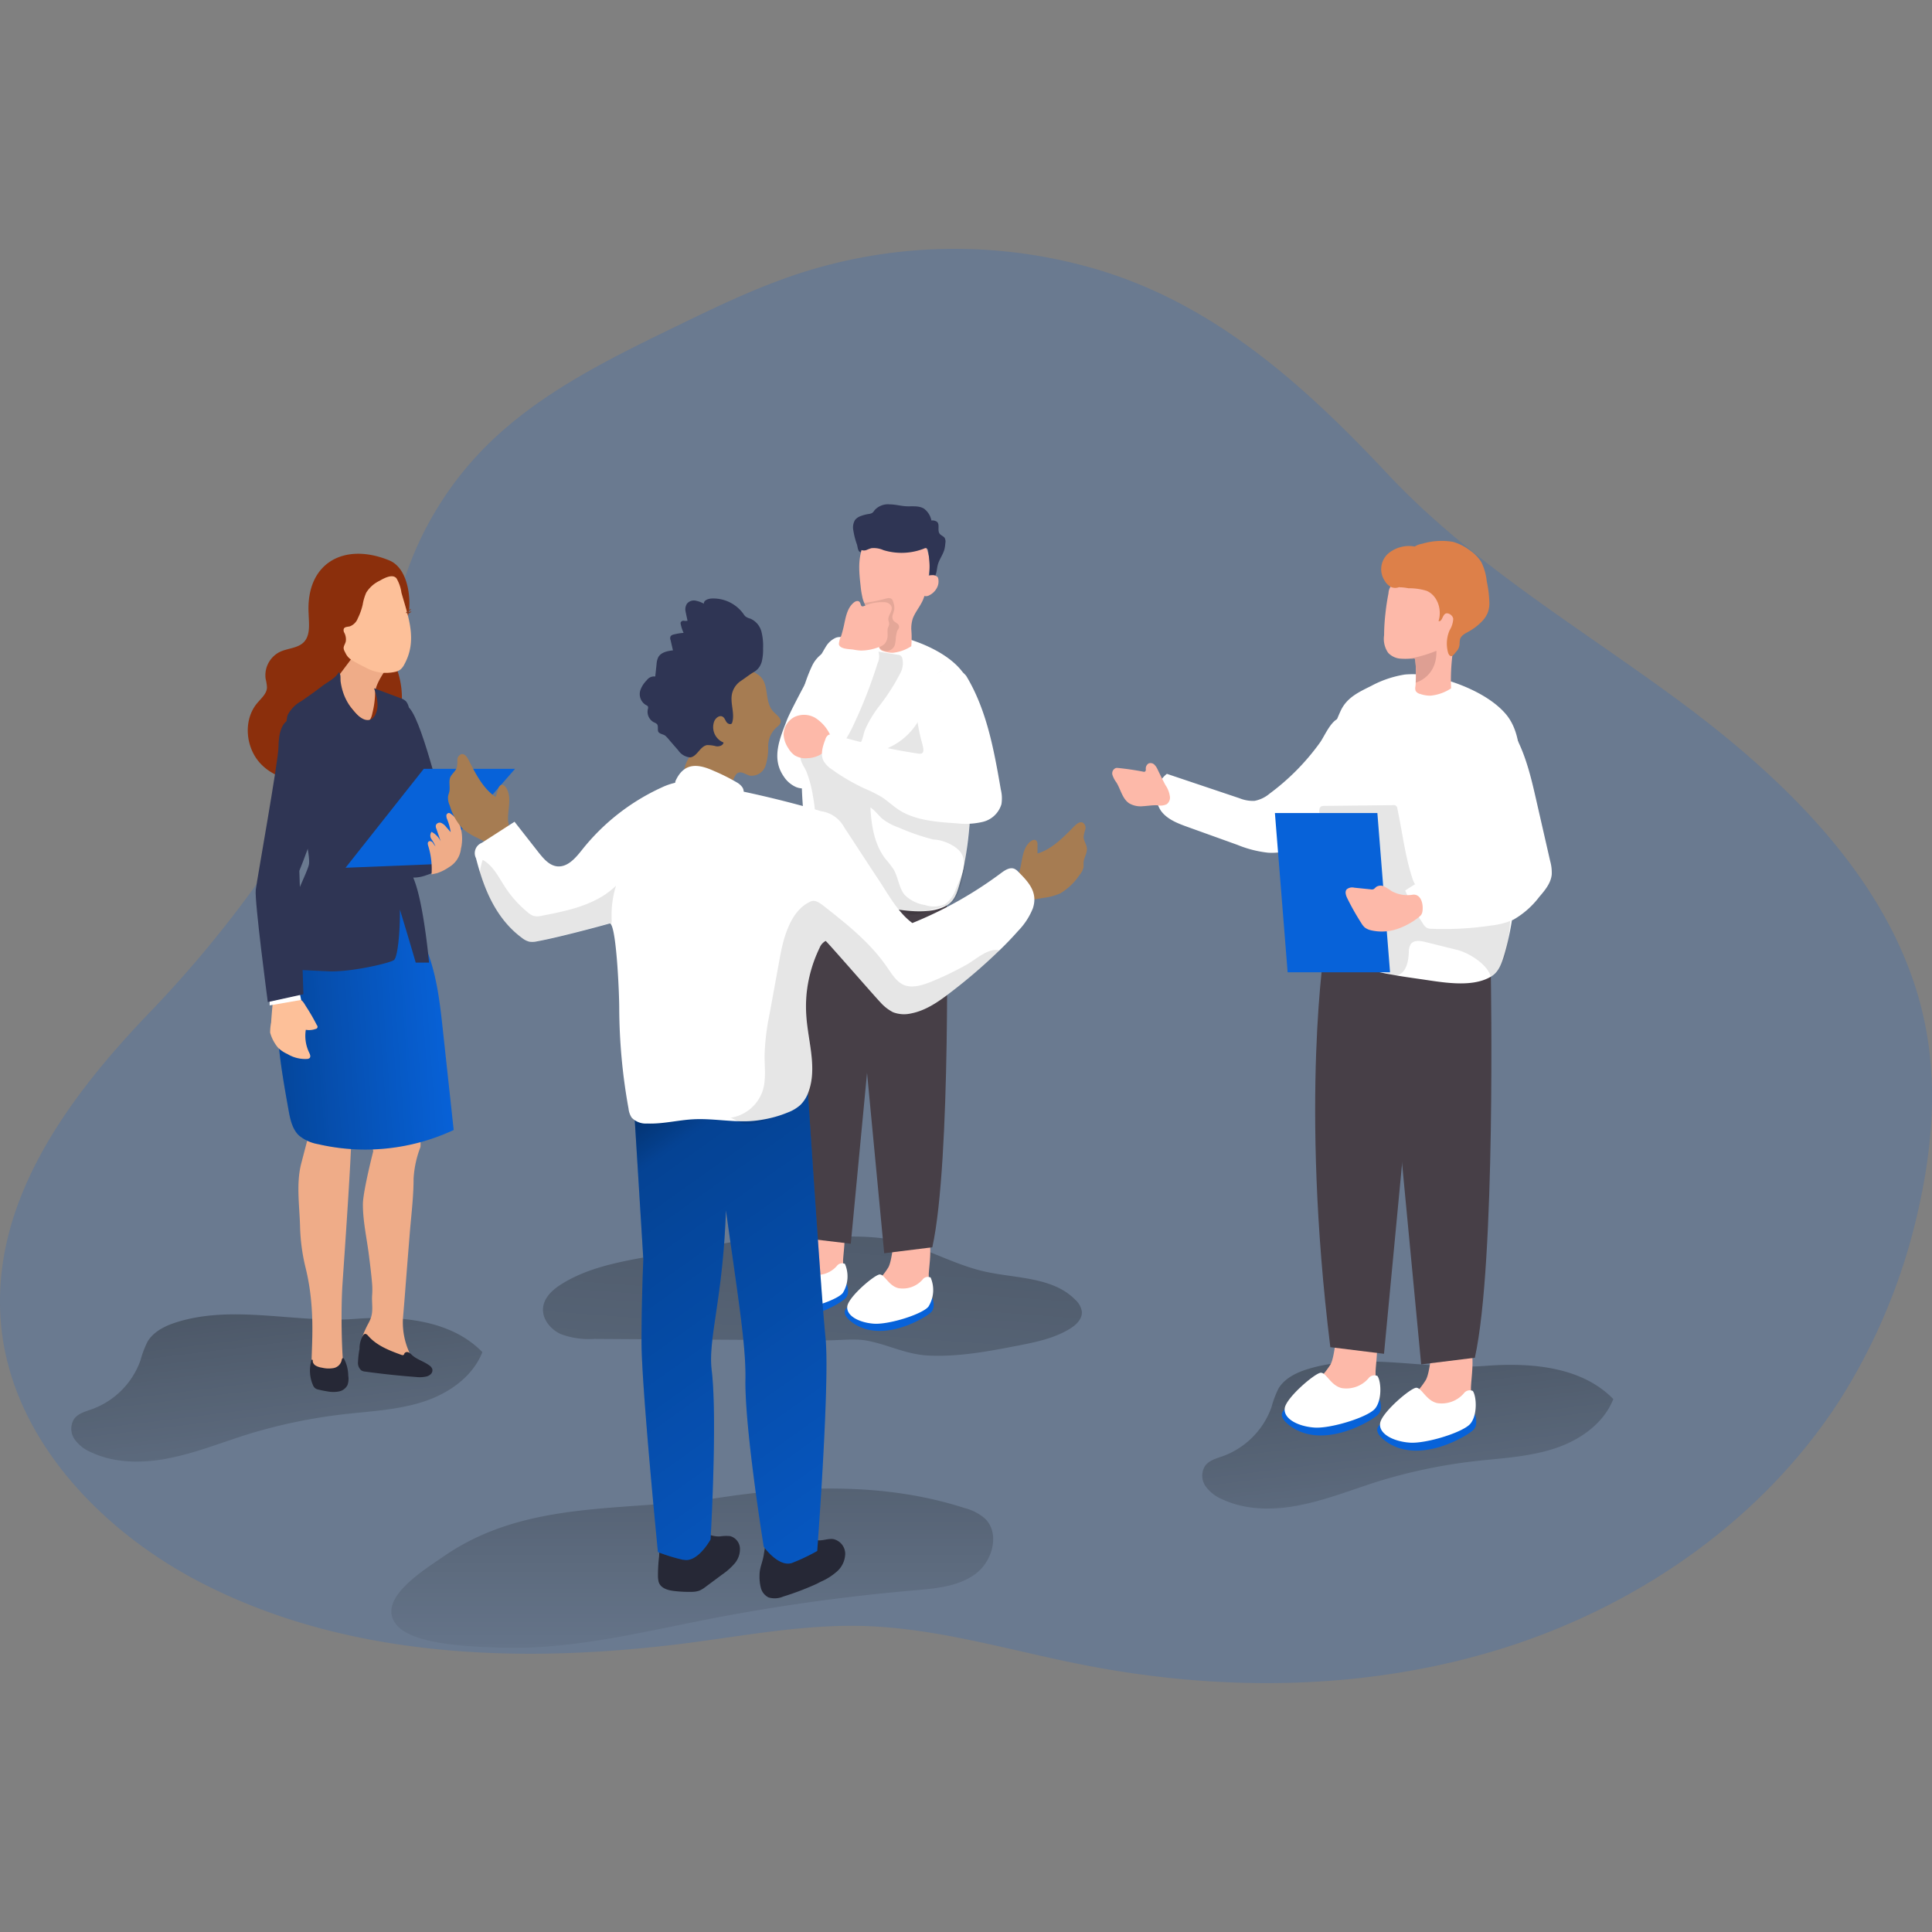 <svg xmlns="http://www.w3.org/2000/svg" xmlns:xlink="http://www.w3.org/1999/xlink" xmlns:svgjs="http://svgjs.com/svgjs" id="SvgjsSvg1001" width="288" height="288"><rect width="100%" height="100%" fill="#808080" stroke="none"/><defs id="SvgjsDefs1002"></defs><g id="SvgjsG1008" transform="matrix(1,0,0,1,0,0)"><svg xmlns="http://www.w3.org/2000/svg" xmlns:xlink="http://www.w3.org/1999/xlink" width="288" height="288" class="illustration styles_illustrationTablet__1DWOa" data-name="Layer 1" viewBox="0 0 395.99 293.97"><defs><linearGradient id="a" x1="152.44" x2="152.44" y1="92.53" y2="3.56" gradientTransform="matrix(1 0 0 -1 0 352)" gradientUnits="userSpaceOnUse"><stop offset=".01" stop-color="#000000" class="stopColor000000 svgShape"></stop><stop offset=".08" stop-opacity=".69" stop-color="#000000" class="stopColor000000 svgShape"></stop><stop offset=".21" stop-opacity=".32" stop-color="#000000" class="stopColor000000 svgShape"></stop><stop offset="1" stop-opacity="0" stop-color="#000000" class="stopColor000000 svgShape"></stop></linearGradient><linearGradient id="b" x1="294.03" x2="303.6" y1="98.39" y2="20.68" xlink:href="#a"></linearGradient><linearGradient id="c" x1="62.23" x2="71.8" y1="108.04" y2="30.33" xlink:href="#a"></linearGradient><linearGradient id="d" x1="-1587.61" x2="-1600.17" y1="-184.82" y2="-15.23" gradientTransform="translate(1770.67 372.53)" xlink:href="#a"></linearGradient><linearGradient id="e" x1="51.82" x2="103.06" y1="139.52" y2="143.18" xlink:href="#a"></linearGradient><linearGradient id="f" x1="120.05" x2="215.78" y1="139.01" y2="4.98" xlink:href="#a"></linearGradient></defs><path style="isolation:isolate" fill="#0762d9" d="M251.8,61.86c16.58,8.6,30.34,21.61,43.22,35.33,17.45,18.6,39.69,31.62,60,46.68,23.05,17.08,45.14,39,50.33,67.24,2.21,12,1.15,24.45-1.52,36.37A122.28,122.28,0,0,1,387.6,287c-15.8,24.48-41.17,42.08-69,50.81s-57.86,9-86.44,3.32c-14.93-2.95-29.68-7.5-44.9-7.89-11.53-.3-23,1.8-34.39,3.32-35.08,4.68-72.45,3.54-103.49-13.46C30,312.38,13.07,294.08,10.82,272c-2.58-25.3,13.73-47.1,30.25-64.34a242.46,242.46,0,0,0,35-46.41c4.32-7.37,8.76-13.21,11.41-21.58,2.54-8,4.11-16.29,7.1-24.16A68.87,68.87,0,0,1,110,91.61c10.94-11,25.22-18,39.2-24.77,8.2-4,16.42-7.94,25.06-10.78a103.15,103.15,0,0,1,61.53-.74A93.24,93.24,0,0,1,251.8,61.86Z" opacity=".18" transform="translate(-10.55 -50.99)" class="color68e1fd svgShape"></path><path fill="url(#a)" d="M208.21,309.06a10.38,10.38,0,0,1,4.19,2.14c3.16,3,1.62,8.74-1.88,11.35s-8.12,3-12.47,3.39A400.19,400.19,0,0,0,155,332c-13.85,2.73-27.9,6.19-42.12,5.67-5-.18-17.3-.42-20.91-4.48-4.64-5.22,5.27-11.27,9.4-14.13,17-11.81,36.94-9.13,56.59-12.1C174.61,304.44,192,303.83,208.21,309.06Z" transform="translate(-10.55 -50.99)"></path><path fill="url(#b)" d="M278.51,280.62c-2.31.72-4.66,1.88-5.91,3.95a20.09,20.09,0,0,0-1.44,3.83,16.64,16.64,0,0,1-10,10.05c-1.32.47-2.8.84-3.62,2a3.75,3.75,0,0,0,.1,4.14,8,8,0,0,0,3.4,2.68c4.87,2.28,10.54,2.28,15.82,1.24s10.31-3,15.44-4.67a109.7,109.7,0,0,1,20.36-4.35c5.47-.63,11-.86,16.28-2.54s10.26-5.09,12.28-10.21c-6.54-6.71-17-7.52-26.31-6.8C303,280.84,290.18,277,278.51,280.62Z" transform="translate(-10.55 -50.99)"></path><path fill="url(#c)" d="M46.71,271c-2.31.73-4.66,1.88-5.91,3.95a20.12,20.12,0,0,0-1.45,3.83,16.56,16.56,0,0,1-10,10.05c-1.31.47-2.79.84-3.62,2a3.79,3.79,0,0,0,.1,4.14,7.82,7.82,0,0,0,3.41,2.68c4.87,2.28,10.54,2.28,15.82,1.24s10.31-3,15.44-4.67a109.7,109.7,0,0,1,20.36-4.35c5.46-.63,11-.86,16.28-2.53s10.26-5.1,12.28-10.22c-6.54-6.71-17-7.52-26.31-6.8C71.19,271.19,58.37,267.31,46.71,271Z" transform="translate(-10.55 -50.99)"></path><path fill="url(#d)" d="M143.32,257.56c-6.1,1.1-12.36,2.3-17.62,5.58-1.81,1.12-3.57,2.69-3.83,4.78-.29,2.33,1.47,4.51,3.6,5.49a16.44,16.44,0,0,0,6.91,1l27.46.17,20.33.12c2.46,0,5.29-.36,7.71,0,4.43.74,8.27,2.9,13,3.12,6.09.29,12.16-.84,18.11-2,3.72-.72,7.53-1.48,10.78-3.45,1.31-.79,2.62-2,2.52-3.54a4,4,0,0,0-1.29-2.39c-4.63-4.78-12.22-4.39-18.71-5.86-6.9-1.57-13.13-5.55-20.12-6.71a52.21,52.21,0,0,0-9.68-.36c-5.77.14-11.6-.63-17.29.26C157.88,255,150.61,256.34,143.32,257.56Z" transform="translate(-10.55 -50.99)"></path><path fill="#fdb9a9" d="M180.57,248.06c-5.12-1.16-4.12,6.11-5.47,8.8a14.42,14.42,0,0,1-3.16,3.63,6.48,6.48,0,0,0-2.3,4.12,1.46,1.46,0,0,0,.18.87,1.68,1.68,0,0,0,1,.62,11.8,11.8,0,0,0,8.76-.87,6.86,6.86,0,0,0,3-2.79,9.58,9.58,0,0,0,.77-4.13C183.5,255.28,184.84,249,180.57,248.06Z" transform="translate(-10.55 -50.99)" class="colorfdb9a9 svgShape"></path><path fill="#0762d9" d="M176,263s-14.57.62-8.4,5.2,15.4-1.11,16.32-2.2.17-2.83.17-2.83Z" transform="translate(-10.55 -50.99)" class="color68e1fd svgShape"></path><path fill="#ffffff" d="M183.29,265c-1.3,1.58-8.15,3.71-11.17,3.49s-5.75-1.63-5.46-3.59,5.65-6.51,6.66-6.5,1.8,2.34,3.83,2.82a5.35,5.35,0,0,0,4.92-1.76,1.35,1.35,0,0,1,1.66-.43A6.45,6.45,0,0,1,183.29,265Z" transform="translate(-10.55 -50.99)" class="colorfff svgShape"></path><path fill="#fdb9a9" d="M198.13,250.93c-5.12-1.19-4.12,6.07-5.47,8.76a14.3,14.3,0,0,1-3.16,3.64,6.57,6.57,0,0,0-2.3,4.12,1.46,1.46,0,0,0,.18.87,1.68,1.68,0,0,0,1,.62,11.85,11.85,0,0,0,8.76-.87,7,7,0,0,0,3-2.79,9.58,9.58,0,0,0,.77-4.13C201.06,258.09,202.4,251.84,198.13,250.93Z" transform="translate(-10.55 -50.99)" class="colorfdb9a9 svgShape"></path><path fill="#0762d9" d="M193.6,265.81s-14.57.61-8.4,5.2,15.39-1.12,16.28-2.16.17-2.84.17-2.84Z" transform="translate(-10.55 -50.99)" class="color68e1fd svgShape"></path><path fill="#ffffff" d="M200.85,267.79c-1.3,1.59-8.14,3.71-11.17,3.5s-5.75-1.63-5.46-3.59,5.65-6.52,6.66-6.5,1.81,2.34,3.83,2.81a5.37,5.37,0,0,0,4.93-1.76,1.34,1.34,0,0,1,1.65-.43A6.45,6.45,0,0,1,200.85,267.79Z" transform="translate(-10.55 -50.99)" class="colorfff svgShape"></path><path fill="#473f47" d="M184.93,184.85l6.85,72,9.86-1.22c3.9-17.57,2.94-70.16,2.94-70.16Z" transform="translate(-10.55 -50.99)" class="color473f47 svgShape"></path><path fill="#473f47" d="M191.78,182.9l-6.85,72L175,253.71c-5.64-45.58-1-74-1-74Z" transform="translate(-10.55 -50.99)" class="color473f47 svgShape"></path><path fill="#ffffff" d="M174.92,156.85c-.12-1.32-.47-2.63-.61-4a30.29,30.29,0,0,1,.15-8.18,31,31,0,0,1,2.58-8.31c1.14-2.29,3.19-3.26,5.51-4.4a19.46,19.46,0,0,1,6.2-2.11,15.77,15.77,0,0,1,4.6.26c4.65.88,10.78,3.28,14,7,2.39,2.75,2.67,6.7,2.74,10.35q.15,7.54-.31,15.08c0,.73-.08,1.46-.14,2.19-.43,5.51-.88,11.23-2.45,16.56-.49,1.67-1,3.35-2.56,4.25-3.64,2.11-9.21,1-13.14.4-5.21-.74-10.57-1.51-15.19-4a4.37,4.37,0,0,1-2.2-2.12c-.4-1.13.09-2.36.44-3.51,1.56-5.15.35-10.56.35-15.81,0-.95.12-1.92.12-2.87C175,157.33,174.92,157.09,174.92,156.85Z" transform="translate(-10.55 -50.99)" class="colorfff svgShape"></path><path style="isolation:isolate" fill="#020202" d="M187.58,136.51a16.45,16.45,0,0,1,1.84-2.77.89.89,0,0,1,.34-.27.77.77,0,0,1,.37,0l4.46.71a1.09,1.09,0,0,1,.58.2,1,1,0,0,1,.3.46,4.31,4.31,0,0,1-.42,3.18,43.9,43.9,0,0,1-4.59,7.07,23.55,23.55,0,0,0-2.55,4.33c-.33.77-.44,1.64-.76,2.41s-1,.37-1.57.24l-6.88-1.45-3.44-.72c-.5-.1-.89-.1-.63-.69a1.49,1.49,0,0,1,.88-.73,9.15,9.15,0,0,1,1.65-.26,8.41,8.41,0,0,0,3.14-1.52,17.63,17.63,0,0,0,2.09-1.58C184.87,142.85,186,139.49,187.58,136.51Z" opacity=".1" transform="translate(-10.55 -50.99)" class="color020202 svgShape"></path><path fill="#ffffff" d="M180.09,132.12a4.47,4.47,0,0,1,1.81-1.44c1.63-.56,3.25.81,4.93,1.2,1.26.28,2.83.12,3.58,1.18a3.28,3.28,0,0,1,0,2.9,97.78,97.78,0,0,1-5.2,13.2c-.82,1.71-1.89,3.24-2.76,4.88-1,1.81-1.21,3.72-2.62,5.34s-4,2.76-6.09,1.93a5.81,5.81,0,0,1-2.55-2.18c-2.61-3.77-.79-7.79.65-11.57C172.88,144.9,179.57,132.7,180.09,132.12Z" transform="translate(-10.55 -50.99)" class="colorfff svgShape"></path><path style="isolation:isolate" fill="#020202" d="M202.58,186.14c-1.75.32-3.83,1.58-5.64,1.24a18,18,0,0,0-6.4-1.71c-3-.35-6.13-1.71-9-2.63a7.5,7.5,0,0,1-3.27-1.67c-1.75-1.82-1.23-4.74-.87-7.24a34.12,34.12,0,0,0-.23-11,24,24,0,0,0-1.33-5c-.55-1.26-1.41-2.08-1.2-3.58.18-1.32,1.09-2.87,2.57-3a4.44,4.44,0,0,1,2.21.68,20.62,20.62,0,0,0,6,2.11,13.58,13.58,0,0,0,13.13-6.2c1.37-2.16,2.73-12.13,6.56-10.75a9.24,9.24,0,0,1,5.21,5.79,24.3,24.3,0,0,1,.92,8c-.08,7-1.47,14.15-2.36,21.1-.35,2.63-.76,12.4-4.24,13.26C203.93,185.68,203.26,186,202.58,186.14Z" opacity=".1" transform="translate(-10.55 -50.99)" class="color020202 svgShape"></path><path fill="#fdb9a9" d="M177.75,147.18a4.55,4.55,0,0,0-4.31-.27,4.14,4.14,0,0,0-2.28,3.62,5.63,5.63,0,0,0,1,2.86,4.51,4.51,0,0,0,1.27,1.41,4.27,4.27,0,0,0,2.73.57,5.55,5.55,0,0,0,2.45-.67c1.12-.63,2.57-2.43,2.2-3.84A8.26,8.26,0,0,0,177.75,147.18Z" transform="translate(-10.55 -50.99)" class="colorfdb9a9 svgShape"></path><path fill="#ffffff" d="M208.6,138.53c4.22,7,5.69,15.23,7.08,23.27a7.58,7.58,0,0,1,.13,3,5.28,5.28,0,0,1-3.81,3.63,15.54,15.54,0,0,1-5.48.29c-3.93-.25-8.59-.59-11.92-2.87-1.15-.78-2.16-1.75-3.33-2.5a29.35,29.35,0,0,0-3.55-1.77,40.85,40.85,0,0,1-6.64-3.88,5.11,5.11,0,0,1-1.74-1.78c-.68-1.36-.15-3,.38-4.4a1.67,1.67,0,0,1,.62-.91,1.72,1.72,0,0,1,1.3,0,127.36,127.36,0,0,0,17.16,3.84c1.59.25.89-1.5.68-2.41a36.54,36.54,0,0,1-.84-3.87,11.57,11.57,0,0,1,4-10.07,4.85,4.85,0,0,1,2.68-1.26A4.48,4.48,0,0,1,208.6,138.53Z" transform="translate(-10.55 -50.99)" class="colorfff svgShape"></path><path fill="#fdb9a9" d="M187.26,122.15a16.8,16.8,0,0,1-.32-2.11c-.34-3-.63-6.12.84-8.7a7,7,0,0,1,12.21,0,9.47,9.47,0,0,1,1.07,5.27,28.77,28.77,0,0,1-1,5.36c-.48,1.86-1.7,3-2.4,4.71a6.81,6.81,0,0,0-.33,2.28,20,20,0,0,1,0,3.47,8.48,8.48,0,0,1-3.8,1.35,6.22,6.22,0,0,1-1.87-.32,1.34,1.34,0,0,1-.84-.55,1.48,1.48,0,0,1-.06-.78c0-.25.06-.49.06-.74a14.71,14.71,0,0,0-.06-3.75,5.65,5.65,0,0,0-1.93-2.42A5.67,5.67,0,0,1,187.26,122.15Z" transform="translate(-10.55 -50.99)" class="colorfdb9a9 svgShape"></path><path style="isolation:isolate" fill="#020202" d="M188,123.51a27.26,27.26,0,0,0,4-.81c.45-.13,1-.24,1.34.08a1.33,1.33,0,0,1,.3.62,3.7,3.7,0,0,1,.22,1.4,7.81,7.81,0,0,1-.33,1.17,1.43,1.43,0,0,0,.11,1.16c.32.44,1,.58,1.15,1.11s-.24.74-.36,1.11a7.8,7.8,0,0,0-.27,1.36,6,6,0,0,1-.24,1.57,1.85,1.85,0,0,1-1.23,1.08,1.9,1.9,0,0,1-1.61-.34,3.77,3.77,0,0,1-1-2.27l-.54-2.69a16.12,16.12,0,0,0-.72-2.75,12.57,12.57,0,0,0-1.12-1.77Z" opacity=".1" transform="translate(-10.55 -50.99)" class="color020202 svgShape"></path><path fill="#2f3554" d="M102.87,175.11s.62,2.51-5.33,4.39-8.15-4.39-8.15-4.39S100.67,170.72,102.87,175.11Z" transform="translate(-10.55 -50.99)" class="color2f3554 svgShape"></path><path fill="#efac88" d="M72.27 238.54l.69-2.65 1.8-6.83a1.69 1.69 0 01.42-.87c.27-.23 1.11 2.36 1.47 2.33a22.62 22.62 0 015.86.43c.52.1-1.59 29.46-1.77 32.34-.43 6.6-.08 19.65.89 19.57-1.93.16-5.88.38-6.71-.49-1.5-1.5 1.07-11.17-1.73-22.52a39.52 39.52 0 01-1.14-8.52C71.94 247.16 71.24 242.6 72.27 238.54zM86.07 271.2a7.16 7.16 0 00.54-1.24c.46-1.47.11-3 .21-4.48a15.36 15.36 0 000-2.35c-.16-2-.42-4-.67-6-.43-3.37-1.22-6.88-1.22-10.29 0-2.63 2.12-10.89 2.12-10.89l-2.12-10.77H95.69s1.38 9 1 10a21.16 21.16 0 00-1.37 6.38c0 3.87-.52 7.79-.82 11.65q-.51 6.33-1 12.66c-.12 1.52-.25 3-.37 4.55a14.85 14.85 0 001.21 6.51c.34.93.72 2.08.07 2.84s-2.07.5-3 0a26.48 26.48 0 00-4.18-2.29 5.45 5.45 0 01-1.64-.67c-1-.76-1-2.28-.54-3.45A21.29 21.29 0 0186.07 271.2z" transform="translate(-10.55 -50.99)" class="colorefac88 svgShape"></path><path fill="#2f3554" d="M93,145.21s-1.22-3.22,1.55,0,7.22,22.26,7.22,22.26-6.23,5.72-8,4.59S93,145.21,93,145.21Z" transform="translate(-10.55 -50.99)" class="color2f3554 svgShape"></path><path fill="#8b2f0c" d="M90.33,114.84c3.49,1.44,4.34,6.61,4.09,9.88-.31,4.09-3.74,8.18-2.56,12.29a17.58,17.58,0,0,1,1.06,6.58c-.22,2.23-1.6,4.51-3.77,5a6,6,0,0,0-1.51.4,4,4,0,0,0-1.38,1.77,17.23,17.23,0,0,1-9.9,8.68c-4.31,1.31-9.41.3-12.46-3s-3.53-8.91-.63-12.35c.83-1,1.95-1.91,2-3.19a8.61,8.61,0,0,0-.27-1.75,5.35,5.35,0,0,1,2.88-5.54c1.62-.78,3.68-.74,4.93-2,1.4-1.45,1.06-3.76,1-5.77C73.18,115.33,81.11,111.05,90.33,114.84Z" transform="translate(-10.55 -50.99)" class="color8b2f0c svgShape"></path><path fill="#0762d9" d="M67.59,202.66c-.84,8.2.62,16.59,2.09,24.77.34,1.92.76,4,2.19,5.32a8.45,8.45,0,0,0,3.88,1.74,42.91,42.91,0,0,0,27.79-2.9l-2.21-20.4c-.58-5.43-1.21-11-3.16-16.12-.36-.95-6-10.39-4.66-11.2-2.66,1.64-5.75,1.4-8.8,2.11a39.88,39.88,0,0,0-10.32,4,10.39,10.39,0,0,0-6.13,8.32A40.27,40.27,0,0,0,67.59,202.66Z" transform="translate(-10.55 -50.99)" class="color68e1fd svgShape"></path><path fill="url(#e)" d="M67.59,202.66c-.84,8.2.62,16.59,2.09,24.77.34,1.92.76,4,2.19,5.32a8.45,8.45,0,0,0,3.88,1.74,42.91,42.91,0,0,0,27.79-2.9l-2.21-20.4c-.58-5.43-1.21-11-3.16-16.12-.36-.95-6-10.39-4.66-11.2-2.66,1.64-5.75,1.4-8.8,2.11a39.88,39.88,0,0,0-10.32,4,10.39,10.39,0,0,0-6.13,8.32A40.27,40.27,0,0,0,67.59,202.66Z" transform="translate(-10.55 -50.99)"></path><path fill="#efac88" d="M90.15,136.51s-2.71,3.44-2.72,5.55a18,18,0,0,1-.57,4.14s-.43,2.52-1.83,1.54-6.32-7.58-6.32-7.58L84.08,133Z" transform="translate(-10.55 -50.99)" class="colorefac88 svgShape"></path><path fill="#2f3554" d="M98.49,197.28s-1.1-12.25-3.14-17.16a11.83,11.83,0,0,1-.4-5.51c.41-4.34,1.73-8.5,2.44-12.79a15.59,15.59,0,0,0-.42-5.73q-1.12-5.58-2.62-11.08a2.93,2.93,0,0,0-.59-1.29,3.06,3.06,0,0,0-1.19-.67l-5.35-2c.56,1.72,1.09,3.64.32,5.28a2.13,2.13,0,0,1-1,1.11c-1,.41-2-.25-2.8-1A11.46,11.46,0,0,1,81,142.25a12.35,12.35,0,0,1-.63-2.55c-.08-.62.1-1.52-.37-1.95-.76,1.34-2.33,2-3.52,2.93s-2.72,2-4.16,3a6.86,6.86,0,0,0-2.81,2.86,5.42,5.42,0,0,0,0,3.14c.25,1.14.64,2.25.85,3.4a40.54,40.54,0,0,1,.36,4.41A48,48,0,0,0,71.89,164a32.77,32.77,0,0,1,.37,3.95s2,7.44,1.6,9.26-4.14,8.85-4.35,11.93,1.2,9.55,1.2,9.55,3.46.23,7.3.38c4.52.17,12.72-1.74,13.33-2.35.8-.8,1.24-6.51,1.17-10.32,1.82,5.92,3.25,10.88,3.25,10.88Z" transform="translate(-10.55 -50.99)" class="color2f3554 svgShape"></path><path fill="#fdc099" d="M71.87,204.77c.75.22,1,.89,1.56,1.73a41.58,41.58,0,0,1,2.07,3.61.46.46,0,0,1,0,.65.45.45,0,0,1-.27.12,3.89,3.89,0,0,1-2,.17,7.86,7.86,0,0,0,.7,4.7c.17.35.35.82.07,1.1a.83.83,0,0,1-.45.17,7,7,0,0,1-4.08-1,6.55,6.55,0,0,1-1.92-1.29,8.21,8.21,0,0,1-1.63-3.09,11.11,11.11,0,0,1,.21-2.15c0-.33.34-4.64.44-4.64l4.64-.18A2.3,2.3,0,0,1,71.87,204.77Z" transform="translate(-10.55 -50.99)" class="colorfdc099 svgShape"></path><polygon fill="#ffffff" points="61.35 152.07 61.72 153.94 55.27 155.06 55.27 152.91 61.35 152.07" class="colorfff svgShape"></polygon><path fill="#2f3554" d="M71.9,178.47s5.13-12.34,4.43-16.69-3.65-14.5-5.83-14.41-2.87,3-2.87,5.7-4.38,27.05-4.66,29.3,2.47,23,2.47,23l7.3-1.61Z" transform="translate(-10.55 -50.99)" class="color2f3554 svgShape"></path><path fill="#fdc099" d="M91.53,118.27a1,1,0,0,1,.3.27,8,8,0,0,1,1,2.92c1.41,5,3.33,9.76.58,14.72a3.18,3.18,0,0,1-.83,1.06,2.92,2.92,0,0,1-1.2.48,8.51,8.51,0,0,1-5.93-.94,31.12,31.12,0,0,1-3-1.64,3.23,3.23,0,0,1-1-1.14c-.22-.47-.58-.93-.43-1.48.11-.38.33-.71.41-1.1a2.93,2.93,0,0,0-.32-1.77,1,1,0,0,1-.1-.78c.18-.43.78-.4,1.24-.51a2.81,2.81,0,0,0,1.64-1.65,12.71,12.71,0,0,0,1-2.81,10.37,10.37,0,0,1,.72-2.44A6.51,6.51,0,0,1,88.39,119C89.18,118.54,90.66,117.73,91.53,118.27Z" transform="translate(-10.55 -50.99)" class="colorfdc099 svgShape"></path><path fill="#8a3c1f" d="M93.76,125.54l.45-.39s.13.28.29.25a2.05,2.05,0,0,0,.41-.16s-.25.36-.42.39a2.81,2.81,0,0,1-.71,0Z" transform="translate(-10.55 -50.99)" class="color8a3c1f svgShape"></path><path fill="#8a3c1f" d="M94.15,125.18l.19-.34s.15.14.25.08a1.29,1.29,0,0,0,.21-.19s-.06.28-.16.34a2.54,2.54,0,0,1-.47.14Z" transform="translate(-10.55 -50.99)" class="color8a3c1f svgShape"></path><polygon fill="#0762d9" points="105.57 106.57 86.86 106.57 70.82 126.85 88.47 126.14 105.57 106.57" class="color68e1fd svgShape"></polygon><path fill="#efac88" d="M105,174.15a4.21,4.21,0,0,1,.11-.58,9,9,0,0,0-.1-3.79,5.07,5.07,0,0,0-2.15-3.05,1.23,1.23,0,0,0-.26-.12.56.56,0,0,0-.56.53,1.84,1.84,0,0,0,.19.83,11.27,11.27,0,0,1,.69,2.56l-.94-1.07a2.55,2.55,0,0,0-1-.81.85.85,0,0,0-1.09.46,1.15,1.15,0,0,0,.1.73l.88,2.55A4.37,4.37,0,0,0,99,170.48,1.29,1.29,0,0,0,99,172a8.34,8.34,0,0,1,.81,1.46,6.34,6.34,0,0,1-.57-.79c-.21-.25-.61-.41-.85-.19s-.16.53-.09.8a16,16,0,0,1,.7,5.92l1.12-.25a9.69,9.69,0,0,0,2.49-1.25A5,5,0,0,0,105,174.15Z" transform="translate(-10.55 -50.99)" class="colorefac88 svgShape"></path><path fill="#a67c52" d="M221.72 172.48c.34-.29.87-.51 1.21-.22a1.1 1.1 0 01.27.87v1.79c3.05-.93 5.35-3.38 7.59-5.64.47-.48 1.16-1 1.74-.66A1.28 1.28 0 01233 170a6.87 6.87 0 00-.35 1.49c0 .82.59 1.53.67 2.34.09 1-.59 1.9-.68 2.9v1a3.83 3.83 0 01-.87 1.64 12.09 12.09 0 01-3.91 3.72 11.94 11.94 0 01-3.37.91l-3.63.62a2.19 2.19 0 01-1.08 0c-1.09-.37-1.43-2.15-1.39-3.13a7 7 0 011-2.57C220.14 176.84 219.91 174 221.72 172.48zM114.3 161.46c-.24-.38-.68-.74-1.09-.57a1.12 1.12 0 00-.52.75l-.55 1.7c-2.64-1.79-4.11-4.81-5.57-7.64-.31-.6-.81-1.29-1.47-1.14a1.24 1.24 0 00-.8 1.18 7.72 7.72 0 01-.11 1.52c-.24.78-1 1.29-1.34 2-.38.92 0 2-.21 3-.07.32-.21.63-.26 1a3.69 3.69 0 00.35 1.82 12 12 0 002.62 4.72 12.22 12.22 0 002.94 1.87l3.29 1.67a2.35 2.35 0 001 .32c1.15 0 2-1.62 2.26-2.57a7.45 7.45 0 00-.15-2.74C114.51 166.1 115.56 163.49 114.3 161.46z" transform="translate(-10.55 -50.99)" class="colora67c52 svgShape"></path><path fill="#262836" d="M145.54 324.16a.79.79 0 00.08.23c.45 1.16 1.88 1.55 3.12 1.69a25.27 25.27 0 003.48.17 5 5 0 001.63-.23 5.83 5.83 0 001.37-.83l3.34-2.48a13.37 13.37 0 002.55-2.26 4.51 4.51 0 001.1-3.14 2.73 2.73 0 00-2-2.48 8.2 8.2 0 00-2.1.06c-1.43.07-3.43-.52-4-2a3 3 0 00-1-1.61 2.59 2.59 0 00-1.55-.18 11.35 11.35 0 00-3.41.67 3.88 3.88 0 00-2.36 2.4 5.17 5.17 0 00-.15 1.57 29.36 29.36 0 010 3.25 33 33 0 00-.23 4.1A5.49 5.49 0 00145.54 324.16zM178 324.58a56.8 56.8 0 01-6.93 2.64 4.37 4.37 0 01-3 .17 3 3 0 01-1.58-2 9.05 9.05 0 01-.26-2.59c0-1.45.6-2.57.83-3.95.21-1.2.38-2.41.55-3.61.24-1.72.46-3.44.68-5.17l6 1.29c.63.13 1.23 2.56 1.6 3.07a3.23 3.23 0 002.42 1.27c1 .05 2.07-.42 3.1-.25a3.13 3.13 0 012.38 2.94 5 5 0 01-1.62 3.62 12.33 12.33 0 01-3.43 2.18z" transform="translate(-10.55 -50.99)" class="color262836 svgShape"></path><path fill="#0762d9" d="M178.05,317.87a38.66,38.66,0,0,1-4.9,2.35l-.17.07c-2.78,1.08-5.89-3.28-5.89-3.28s-3.93-24.28-3.75-34.34c.12-6.91-1.51-16.76-4-34.63-.62,18.25-3.71,26.27-2.92,32.81,1.2,9.95-.23,34.66-.23,34.66s-2.63,4.81-5.52,4.16h-.17a36.21,36.21,0,0,1-5.1-1.57s-3.36-34-3.36-43,.37-17,.37-17l-1.75-28.43,7.49-10.87.61-.26.58-.57,8.3-6.09s0,1.42-.15,3.85l6.44,3.46.63.47.63.16L176,221.71s2.84,43.58,3.75,52.5S178.05,317.87,178.05,317.87Z" transform="translate(-10.55 -50.99)" class="color68e1fd svgShape"></path><path fill="url(#f)" d="M178.05,317.87a38.66,38.66,0,0,1-4.9,2.35l-.17.07c-2.78,1.08-5.89-3.28-5.89-3.28s-3.93-24.28-3.75-34.34c.12-6.91-1.51-16.76-4-34.63-.62,18.25-3.71,26.27-2.92,32.81,1.2,9.95-.23,34.66-.23,34.66s-2.63,4.81-5.52,4.16h-.17a36.21,36.21,0,0,1-5.1-1.57s-3.36-34-3.36-43,.37-17,.37-17l-1.75-28.43,7.49-10.87.61-.26.58-.57,8.3-6.09s0,1.42-.15,3.85l6.44,3.46.63.47.63.16L176,221.71s2.84,43.58,3.75,52.5S178.05,317.87,178.05,317.87Z" transform="translate(-10.55 -50.99)"></path><path fill="#a67c52" d="M169.09,145.87c.68.68,1.7,1.38,1.42,2.28-.15.48-.66.76-1,1.1A5.22,5.22,0,0,0,168,153a11.78,11.78,0,0,1-.57,4,3,3,0,0,1-3.24,1.95c-.79-.22-1.58-.9-2.34-.58-.58.25-.76,1-1.06,1.5a4.14,4.14,0,0,1-4,1.8,12.42,12.42,0,0,1-4.35-1.49,3.13,3.13,0,0,1-1.43-1.11,2.3,2.3,0,0,1-.16-1.55c.28-1.59,1.38-2.9,2.27-4.27A18.11,18.11,0,0,0,156,144.8c.16-2.1,0-4.41,1.35-6,1.83-2.21,6.25-2.19,8.52-.57C168.48,139.9,167,143.7,169.09,145.87Z" transform="translate(-10.55 -50.99)" class="colora67c52 svgShape"></path><path fill="#2f3554" d="M166.38,136.36a3.25,3.25,0,0,1-1.17,1.27c-1,.59-1.86,1.28-2.83,1.93a4.3,4.3,0,0,0-1.8,2.64c-.41,2,.67,4.09,0,6-.23.38-.87.15-1.13-.23s-.39-.86-.78-1.09c-.66-.38-1.47.26-1.75,1a3.4,3.4,0,0,0,1.93,4.29c-.09.61-.89.86-1.51.77a6.72,6.72,0,0,0-1.89-.24c-1.43.27-2,2.31-3.4,2.52a3.26,3.26,0,0,1-2.47-1.43l-1.74-2a8.64,8.64,0,0,0-.91-1c-.39-.31-1-.33-1.36-.7s0-1.22-.35-1.68a1.75,1.75,0,0,0-.6-.36,2.44,2.44,0,0,1-1.26-2.81.75.75,0,0,0,0-.42c-.06-.18-.28-.27-.46-.36a2.61,2.61,0,0,1-1-3.27,5.41,5.41,0,0,1,1.21-1.78,1.83,1.83,0,0,1,1.74-.77l.27-2.5a3.92,3.92,0,0,1,.36-1.47c.57-1,1.88-1.26,3-1.39L148,131.2a1,1,0,0,1,0-.81,1,1,0,0,1,.6-.35,10.94,10.94,0,0,1,2.06-.34,8.82,8.82,0,0,1-.59-1.8.73.73,0,0,1,0-.36.63.63,0,0,1,.63-.33,2,2,0,0,0,.77,0s-.38-1.74-.4-1.9a2.1,2.1,0,0,1,.29-1.6,1.83,1.83,0,0,1,1.69-.63,5.61,5.61,0,0,1,1.77.64c-.06-.67.8-1,1.49-1.06a7.62,7.62,0,0,1,6.64,3.18,2.59,2.59,0,0,0,.42.51,3.32,3.32,0,0,0,1,.44,4,4,0,0,1,2.23,2.59,11.67,11.67,0,0,1,.35,3.48,10.43,10.43,0,0,1-.25,2.67A4.06,4.06,0,0,1,166.38,136.36Z" transform="translate(-10.55 -50.99)" class="color2f3554 svgShape"></path><path fill="#ffffff" d="M156.89,158a39.81,39.81,0,0,1,4.62,2.31,3.53,3.53,0,0,1,1.17,1,1.64,1.64,0,0,1,.16,1.6c-.42.72-1.36.45-2.09.2-3.37-1.34-7-1.46-10.46-1.45a1.32,1.32,0,0,1-1.26-.53,1.65,1.65,0,0,1,.14-1.42C151,156.08,153.94,156.66,156.89,158Z" transform="translate(-10.55 -50.99)" class="colorfff svgShape"></path><path fill="#ffffff" d="M222.25 186.15a14.12 14.12 0 01-3 4.61c-1.23 1.39-2.51 2.73-3.84 4a110.36 110.36 0 01-9.91 8.54c-2.47 1.91-5.11 3.79-8.19 4.39a6.36 6.36 0 01-3.69-.23 8.82 8.82 0 01-2.58-2c-.89-.88-11.09-12.62-11.26-12.62a2.7 2.7 0 00-1.25 1.43 27.91 27.91 0 00-2.69 9.71 28.67 28.67 0 000 4.54c.4 5.13 2.2 10.42.42 15.26a6.87 6.87 0 01-1.71 2.72A8.21 8.21 0 01172 228a23.31 23.31 0 01-5.11 1.46 21.51 21.51 0 01-3 .33c-3.73.14-7.45-.59-11.18-.4-3.18.16-6.32 1-9.5.87a4 4 0 01-3.18-1.2 4.15 4.15 0 01-.65-1.84 117.65 117.65 0 01-1.91-20.6c0-3.19-.52-14.85-1.59-17-.13-.26-.27-.39-.41-.35-3.56 1-11.2 3-14.82 3.64a4.31 4.31 0 01-1.6.08 3.88 3.88 0 01-1.5-.76c-4.48-3.29-7-8.19-8.59-13.35-.31-1-.59-2-.85-3a2.27 2.27 0 011-3.06 1.11 1.11 0 01.19-.09l6.71-4.32 5 6.38c1 1.24 2.14 2.58 3.73 2.76 2.18.22 3.82-1.76 5.16-3.45a44.31 44.31 0 0116.26-12.71 13.09 13.09 0 012.92-1l.25-.06a3.12 3.12 0 01.44-.09 13.1 13.1 0 013.9.23 222.08 222.08 0 0125.23 5.79 6.39 6.39 0 014.71 3.34c2.33 3.51 4.6 7.06 6.94 10.57 2 3 4 6.8 7 9a81.75 81.75 0 0018.22-10.27c.79-.59 1.79-1.23 2.7-.84a2.56 2.56 0 01.77.58C221.39 180.79 223.33 182.89 222.25 186.15zM270.78 162.64a6.73 6.73 0 01-3.11 1.49 7.33 7.33 0 01-3.07-.54l-14.88-5a5.63 5.63 0 00-1.22 7.57c1.26 1.75 3.43 2.58 5.46 3.31l10.2 3.67a23.15 23.15 0 006.27 1.61c3 .2 5.93-.76 8.78-1.71 3.05-1 6.39-2.27 7.85-5.14s.4-6.65.83-10c.29-2.18 1.25-4.27 1.21-6.47-.05-1.88-1.55-4.71-3.79-4.32-1.93.34-3.22 3.7-4.24 5.11A47.52 47.52 0 01270.78 162.64z" transform="translate(-10.55 -50.99)" class="colorfff svgShape"></path><path fill="#fdb9a9" d="M247.86 157.78a3.48 3.48 0 00-.7-1.07 1.12 1.12 0 00-1.19-.25 1.22 1.22 0 00-.57 1.17.67.67 0 01-.1.45.48.48 0 01-.46.06c-1.69-.33-3.4-.58-5.12-.75a1.55 1.55 0 00-.43 0 1.16 1.16 0 00-.73 1.42 5.37 5.37 0 00.83 1.57c.87 1.43 1.2 3.32 2.6 4.25a4.62 4.62 0 002.82.59c1-.05 1.95-.23 2.93-.19a3.09 3.09 0 001.94-.21 1.7 1.7 0 00.67-1.47 5.36 5.36 0 00-.93-2.46C248.88 159.87 248.36 158.83 247.86 157.78zM289.36 269.81c-5.7-1.29-4.58 6.8-6.08 9.8a16.41 16.41 0 01-3.52 4c-1.29 1.26-2.5 2.8-2.57 4.59a1.66 1.66 0 00.2 1 2 2 0 001.13.68 13.14 13.14 0 009.76-1 7.69 7.69 0 003.35-3.11 10.67 10.67 0 00.86-4.6C292.62 277.85 294.11 270.87 289.36 269.81z" transform="translate(-10.55 -50.99)" class="colorfdb9a9 svgShape"></path><path fill="#0762d9" d="M284.32,286.45s-16.22.69-9.35,5.79,17.12-1.25,18.12-2.41.19-3.15.19-3.15Z" transform="translate(-10.55 -50.99)" class="color68e1fd svgShape"></path><path fill="#ffffff" d="M292.39,288.69c-1.45,1.76-9.07,4.13-12.44,3.89s-6.4-1.82-6.07-4,6.29-7.25,7.41-7.24,2,2.61,4.26,3.15a6,6,0,0,0,5.49-2,1.5,1.5,0,0,1,1.84-.48C293.66,283.16,293.84,286.93,292.39,288.69Z" transform="translate(-10.55 -50.99)" class="colorfff svgShape"></path><path fill="#fdb9a9" d="M308.91,273c-5.7-1.32-4.58,6.76-6.08,9.76a16.05,16.05,0,0,1-3.52,4.05c-1.29,1.26-2.49,2.8-2.56,4.59a1.64,1.64,0,0,0,.19,1,1.93,1.93,0,0,0,1.14.68,13.16,13.16,0,0,0,9.75-1,7.69,7.69,0,0,0,3.35-3.11,10.67,10.67,0,0,0,.86-4.6C312.17,281,313.66,274,308.91,273Z" transform="translate(-10.55 -50.99)" class="colorfdb9a9 svgShape"></path><path fill="#0762d9" d="M303.87,289.57s-16.22.68-9.35,5.78,17.13-1.23,18.12-2.4.19-3.16.19-3.16Z" transform="translate(-10.55 -50.99)" class="color68e1fd svgShape"></path><path fill="#ffffff" d="M311.94,291.77c-1.45,1.78-9.07,4.14-12.44,3.9s-6.4-1.81-6.07-4,6.29-7.26,7.41-7.25,2,2.61,4.26,3.14a6,6,0,0,0,5.49-2,1.5,1.5,0,0,1,1.84-.48C313.21,286.27,313.39,290,311.94,291.77Z" transform="translate(-10.55 -50.99)" class="colorfff svgShape"></path><path fill="#473f47" d="M294.22,199.44l7.62,80.19,11-1.36c4.34-19.56,3.28-78.11,3.28-78.11Z" transform="translate(-10.55 -50.99)" class="color473f47 svgShape"></path><path fill="#473f47" d="M301.84,197.27l-7.62,80.19-11-1.36c-6.28-50.74-1.11-82.33-1.11-82.33Z" transform="translate(-10.55 -50.99)" class="color473f47 svgShape"></path><path fill="#ffffff" d="M283.07,168.27c-.13-1.47-.52-2.93-.68-4.43a33.42,33.42,0,0,1,.17-9.1,34.56,34.56,0,0,1,2.87-9.26c1.27-2.54,3.56-3.62,6.13-4.89a21.67,21.67,0,0,1,6.91-2.35,17.59,17.59,0,0,1,5.12.28c5.17,1,12,3.66,15.53,7.74,2.66,3.07,3,7.46,3.06,11.52q.17,8.41-.35,16.8c0,.81-.1,1.62-.16,2.43-.48,6.14-1,12.51-2.73,18.44-.55,1.86-1.13,3.73-2.85,4.73-4,2.36-10.25,1.06-14.62.45-5.81-.83-11.77-1.69-16.92-4.5a4.94,4.94,0,0,1-2.45-2.36c-.45-1.26.1-2.63.49-3.91,1.74-5.73.39-11.75.39-17.6,0-1.06.14-2.14.14-3.2C283.11,168.8,283.07,168.53,283.07,168.27Z" transform="translate(-10.55 -50.99)" class="colorfff svgShape"></path><path style="isolation:isolate" fill="#020202" d="M299.31,195.19a3,3,0,0,1,.43-1.75c.66-.81,1.92-.64,2.93-.39l6.53,1.62c2.47.61,6.26,3,6.9,5.49,2.51-1.76,3.16-4.72,3.63-7.75s.49-8.94,1-12a19.81,19.81,0,0,1-10.93,3.72c-3.71.1-8.37,0-9.72-4-1.55-4.68-2.09-9.59-3.12-14.39a.73.73,0,0,0-.89-.73l-14.1.15a1.41,1.41,0,0,0-.64.12c-.41.25-.41.84-.34,1.31a14.15,14.15,0,0,0,4.53,8.25c1.15,1,1.9,1.66,2.12,3.15.27,1.76.2,3.63.38,5.42a41.15,41.15,0,0,0,2.45,11C292.49,199.44,298.93,203.37,299.31,195.19Z" opacity=".1" transform="translate(-10.55 -50.99)" class="color020202 svgShape"></path><polygon fill="#0762d9" points="284.91 148.27 263.92 148.27 261.31 115.63 282.31 115.63 284.91 148.27" class="color68e1fd svgShape"></polygon><path fill="#fdb9a9" d="M294.24,130.19a41.49,41.49,0,0,1,.29-4.61c.14-1.33.35-2.67.61-4a2.69,2.69,0,0,1,1-2A12.63,12.63,0,0,1,303,117.7a5.52,5.52,0,0,1,6.31,4.59,5,5,0,0,1,.07.86c.36,3.37-.51,6.73-1,10.08a41.94,41.94,0,0,0-.41,7.84,9.21,9.21,0,0,1-4.24,1.5,6.4,6.4,0,0,1-2.08-.35,1.44,1.44,0,0,1-.93-.61,1.61,1.61,0,0,1-.07-.87,7.56,7.56,0,0,0,.07-.82h0a25.26,25.26,0,0,0-.09-4.6.45.45,0,0,0-.13-.35.58.58,0,0,0-.32,0h-.43a14.59,14.59,0,0,1-2.29,0,3.86,3.86,0,0,1-2.39-1.19A5,5,0,0,1,294.24,130.19Z" transform="translate(-10.55 -50.99)" class="colorfdb9a9 svgShape"></path><path fill="#dd8049" d="M297.35,120.31a2.17,2.17,0,0,1-1.66,0,3.33,3.33,0,0,1-1.33-1.3,4.28,4.28,0,0,1,1.16-5.91,6.62,6.62,0,0,1,5-1.1,3.84,3.84,0,0,1,1.5-.56,13.74,13.74,0,0,1,6.37-.39,10.38,10.38,0,0,1,3.34,1.67,8.38,8.38,0,0,1,2.43,2.46,11.9,11.9,0,0,1,1.13,4,23,23,0,0,1,.53,4.52,5.39,5.39,0,0,1-.37,1.94,5.75,5.75,0,0,1-1.27,1.82,11.58,11.58,0,0,1-2.67,2c-.68.38-1.47.77-1.7,1.52a5.36,5.36,0,0,0-.1,1.06,2.39,2.39,0,0,1-.6,1.41c-.24.26-.65.89-1,1s-.65-.33-.75-.69a6.87,6.87,0,0,1,.3-4.58,5,5,0,0,0,.75-2.34c-.08-.81-1.19-1.46-1.72-1s-.63,1.66-1.29,1.43c.75-2.34-.22-5.28-2.47-6.2a12.23,12.23,0,0,0-3.71-.52,10.14,10.14,0,0,0-1.82-.2Z" transform="translate(-10.55 -50.99)" class="colordd8049 svgShape"></path><path fill="#de9f93" d="M299.77,134.91a26.7,26.7,0,0,0,5.19-1.54c.15,5.41-4.25,6.53-4.25,6.53h0a25.26,25.26,0,0,0-.09-4.6.49.49,0,0,0-.13-.35.58.58,0,0,0-.32,0h-.4Z" transform="translate(-10.55 -50.99)" class="colorde9f93 svgShape"></path><path fill="#ffffff" d="M325.77,165.49l2.5,10.94a8.85,8.85,0,0,1,.33,2.8c-.18,1.77-1.39,3.23-2.55,4.57a17.68,17.68,0,0,1-5.27,4.66,15.09,15.09,0,0,1-4.48,1.2,65.45,65.45,0,0,1-12.35.69,2.21,2.21,0,0,1-.95-.19,2.19,2.19,0,0,1-.72-.76,42.81,42.81,0,0,1-3.71-6.9,38.71,38.71,0,0,1,10.77-5.05,4.47,4.47,0,0,0,2.09-1,3.66,3.66,0,0,0,.75-1.68c1.63-7-2.13-14.8.88-21.33,1.71-3.72,5.36-7.71,8-2.74C323.55,155.23,324.63,160.51,325.77,165.49Z" transform="translate(-10.55 -50.99)" class="colorfff svgShape"></path><path fill="#fdb9a9" d="M295.7,182.58a10.11,10.11,0,0,0-1.43-.9,1.67,1.67,0,0,0-1.62.07c-.22.16-.39.42-.66.51a1.23,1.23,0,0,1-.54,0l-3.34-.34a1.76,1.76,0,0,0-1.53.34c-.43.49-.17,1.26.12,1.85a51.34,51.34,0,0,0,2.86,5.06,3.86,3.86,0,0,0,.71.9,3.27,3.27,0,0,0,1.3.59,9.77,9.77,0,0,0,5.2-.22,14.67,14.67,0,0,0,4.6-2.49,2.29,2.29,0,0,0,.51-.52,1.91,1.91,0,0,0,.24-.8c.16-1.29-.25-3.37-1.93-3.28A6.75,6.75,0,0,1,295.7,182.58Z" transform="translate(-10.55 -50.99)" class="colorfdb9a9 svgShape"></path><path fill="#262836" d="M85 273.65a.64.64 0 01.29-.25c.28-.09.54.16.73.38 1.73 2 4.32 3 6.8 3.9.15.05.34.1.46 0s.12-.21.17-.31a.67.67 0 01.82-.21 2.84 2.84 0 01.73.56c1 .92 2.43 1.29 3.53 2.11a1.51 1.51 0 01.63.78 1.09 1.09 0 01-.3 1 1.9 1.9 0 01-1 .52 6.38 6.38 0 01-2.09.08q-5.19-.39-10.34-1.1a2.05 2.05 0 01-.77-.21 2 2 0 01-.73-1.8 18.37 18.37 0 01.31-2.66A5.1 5.1 0 0185 273.65zM75.22 279.86a3.47 3.47 0 001.29.44 5.89 5.89 0 002.4.09 2.11 2.11 0 001.66-1.56c0-.24.18-.58.39-.47a.35.35 0 01.11.13 7.73 7.73 0 01.86 3.46 3.81 3.81 0 01-.16 1.92A2.5 2.5 0 0180 285.18a6.08 6.08 0 01-2.25 0c-.64-.1-1.27-.22-1.89-.38a1.61 1.61 0 01-.76-.32 1.7 1.7 0 01-.42-.64 7.41 7.41 0 01-.55-3.78 5.72 5.72 0 01.14-.81c0-.12.08-.65.25-.59s.13.13.13.25a1.16 1.16 0 00.07.37A1.34 1.34 0 0075.22 279.86z" transform="translate(-10.55 -50.99)" class="color262836 svgShape"></path><path fill="#2f3554" d="M185.46,108.73a3,3,0,0,1,.35-2.19,2.68,2.68,0,0,1,1.23-.81,7.42,7.42,0,0,1,1.54-.4,2,2,0,0,0,.75-.22,2.34,2.34,0,0,0,.48-.56,3.68,3.68,0,0,1,3.11-1.19c1.15,0,2.28.34,3.43.39s2.54-.16,3.58.48a4,4,0,0,1,1.53,2.44,1.63,1.63,0,0,1,1.15.27c.63.58,0,1.76.55,2.45.26.33.72.47,1,.82a1.58,1.58,0,0,1,.15,1.09,8.2,8.2,0,0,1-.17,1.21c-.28,1.1-1,2-1.34,3.11-.17.58-.21,1.19-.35,1.77a10.8,10.8,0,0,1-1.85,3.54,20.91,20.91,0,0,0,.19-8,.6.6,0,0,0-.35-.59.64.64,0,0,0-.47.07,12.63,12.63,0,0,1-8.34.33,4.91,4.91,0,0,0-2.48-.4,8.33,8.33,0,0,0-1,.37,1.49,1.49,0,0,1-1.06,0,1.12,1.12,0,0,0-.11.47c-.65-.15-.61-1.09-.79-1.61A15.38,15.38,0,0,1,185.46,108.73Z" transform="translate(-10.55 -50.99)" class="color2f3554 svgShape"></path><path fill="#fdb9a9" d="M202.73 118.26a.83.83 0 01.13.34 2.8 2.8 0 01-.35 2A3.52 3.52 0 01201 122a1.3 1.3 0 01-1.09.1 1.36 1.36 0 01-.59-1.06 3 3 0 01.54-2.47 2.37 2.37 0 011.74-.7A1.42 1.42 0 01202.73 118.26zM192.79 127.76c.05.41-.27.77-.31 1.18s0 .9 0 1.35a2.89 2.89 0 01-.54 1.58 3 3 0 01-1.45.81 10.1 10.1 0 01-3.52.64 10.51 10.51 0 01-1.48-.19c-.79-.13-2.84-.06-3-1.14a4.6 4.6 0 01.48-1.7c.09-.29.17-.58.25-.87s.19-.72.27-1.08c.38-1.72.64-3.64 2-4.81.34-.31.91-.53 1.22-.19s.2.83.56.92a.78.78 0 00.37-.06 9 9 0 014.27-.79 1.64 1.64 0 011.34.83c.39 1-.89 2-.58 3A2.31 2.31 0 01192.79 127.76z" transform="translate(-10.55 -50.99)" class="colorfdb9a9 svgShape"></path><path fill="#ffffff" d="M189.83,166.2a5.53,5.53,0,0,0-.88-.72c.2,3.71.81,7.59,3.08,10.53a22.69,22.69,0,0,1,1.65,2.12c1,1.68,1.08,3.86,2.36,5.34a7.46,7.46,0,0,0,4.1,2,5.64,5.64,0,0,0,4.12-.16,6.18,6.18,0,0,0,2.19-3.1c.87-2.07,2.47-5.06,1.15-7.3-.94-1.59-3.9-2.85-5.7-2.85a46,46,0,0,1-7.22-2.49,11.4,11.4,0,0,1-3.24-1.74C190.86,167.34,190.38,166.73,189.83,166.2Z" transform="translate(-10.55 -50.99)" class="colorfff svgShape"></path><path style="isolation:isolate" fill="#020202" d="M136.81 181.52a20.49 20.49 0 00-.89 7 4.8 4.8 0 01-.11 1.07c-.13-.26-.27-.39-.41-.35-3.56 1-11.2 3-14.82 3.64a4.31 4.31 0 01-1.6.08 3.88 3.88 0 01-1.5-.76c-4.48-3.29-7-8.19-8.59-13.35a14.08 14.08 0 01.59-2.63c2.13 1.15 3.24 3.51 4.57 5.54a22.86 22.86 0 004.68 5.23 3.41 3.41 0 001.26.74 3.63 3.63 0 001.67-.07C127.1 186.63 132.86 185.39 136.81 181.52zM215.41 194.78a110.36 110.36 0 01-9.91 8.54c-2.47 1.91-5.11 3.79-8.19 4.39a6.36 6.36 0 01-3.69-.23 8.82 8.82 0 01-2.58-2c-.89-.88-11.09-12.62-11.26-12.62a2.7 2.7 0 00-1.25 1.43 27.91 27.91 0 00-2.69 9.71 28.67 28.67 0 000 4.54c.4 5.13 2.2 10.42.42 15.26a6.87 6.87 0 01-1.71 2.72A8.35 8.35 0 01172 228a57.58 57.58 0 01-6.15 2.05 6.86 6.86 0 01-3.12.19c-.6-.12-2.11-1.19-2.53-1.14a8.29 8.29 0 006.69-5.61c.71-2.31.36-4.79.37-7.21a47.85 47.85 0 011-8.35l2.14-11.71c.72-4 2.18-9.68 6.34-11.48.83-.36 1.74.23 2.46.79 4.82 3.78 9.73 7.65 13.19 12.72 1 1.41 1.91 3 3.49 3.64s3.65.07 5.36-.62a64.16 64.16 0 007.43-3.57c1.8-1 4.18-3.27 6.42-3A1.67 1.67 0 01215.41 194.78z" opacity=".1" transform="translate(-10.55 -50.99)" class="color020202 svgShape"></path></svg></g></svg>